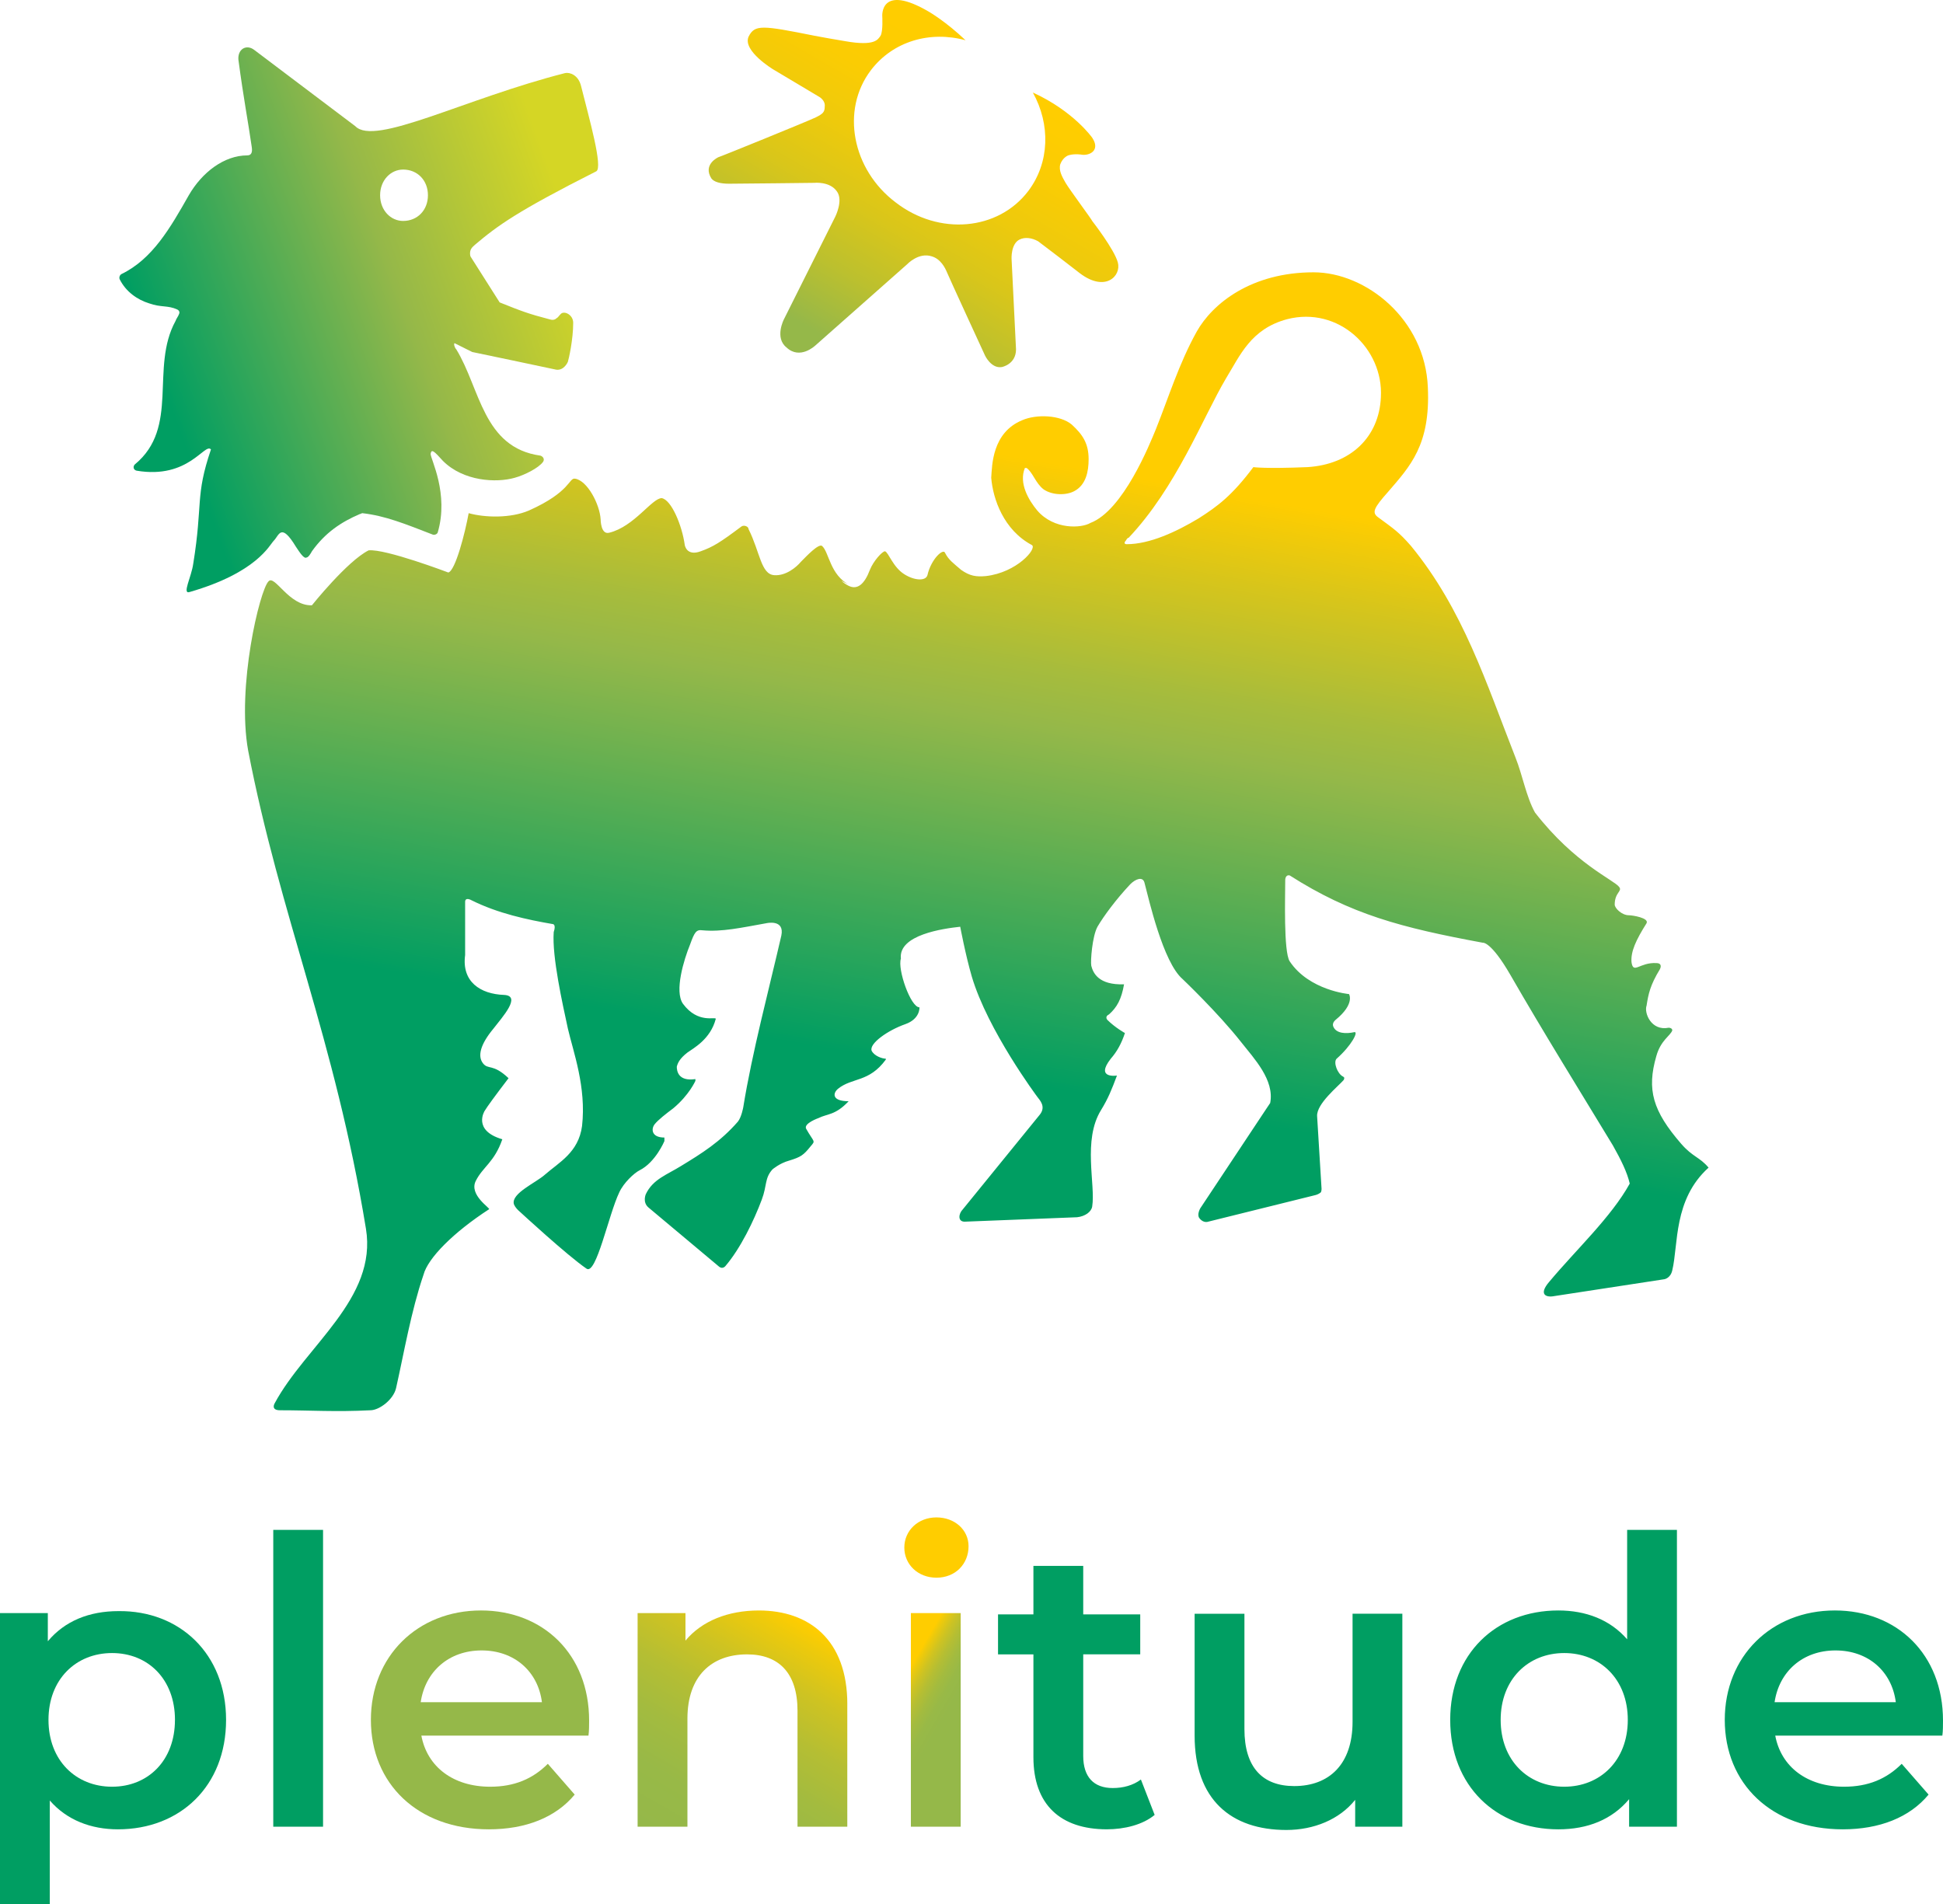 <?xml version="1.0" encoding="UTF-8"?>
<!-- Generator: Adobe Illustrator 23.0.1, SVG Export Plug-In . SVG Version: 6.00 Build 0)  -->
<svg xmlns="http://www.w3.org/2000/svg" xmlns:xlink="http://www.w3.org/1999/xlink" version="1.1" id="Livello_1" x="0px" y="0px" width="593.047px" height="581.195px" viewBox="0 0 593.047 581.195" xml:space="preserve">
<g>
	<g>
		
			<linearGradient id="SVGID_1_" gradientUnits="userSpaceOnUse" x1="7.263" y1="571.816" x2="8.559" y2="577.533" gradientTransform="matrix(53.401 0 0 -41.552 -119.894 24141.633)">
			<stop offset="0" style="stop-color:#009E62"></stop>
			<stop offset="0.235" style="stop-color:#009E62"></stop>
			<stop offset="0.676" style="stop-color:#95B849"></stop>
			<stop offset="0.748" style="stop-color:#A7BC3C"></stop>
			<stop offset="0.891" style="stop-color:#D7C51B"></stop>
			<stop offset="0.999" style="stop-color:#FFCD00"></stop>
		</linearGradient>
		<path fill="url(#SVGID_1_)" d="M168.729,282.074c-7.838-1.355-16.756-3.246-24.87-7.303c0,0-1.891-1.079-1.891,0.544v16.221    c-1.087,8.114,4.601,11.896,11.896,12.163c5.404,0.268-0.544,6.759-3.246,10.273c-4.049,4.869-4.86,8.382-3.246,10.54    c1.623,2.167,2.978,0,7.847,4.601c-4.325,5.672-6.492,8.65-7.303,9.997c0,0-3.781,5.948,5.404,8.65    c-2.426,7.027-5.939,8.382-8.106,12.715c-2.167,4.317,4.601,8.365,4.057,8.641c-10.816,7.027-18.655,14.865-20.01,20.002    c-3.781,11.084-5.939,23.791-8.374,34.608c-0.811,3.513-5.136,6.751-7.838,6.751c-10.54,0.544-18.387,0-27.572,0    c-2.978,0-1.623-2.158-1.623-2.158c9.453-17.567,31.354-31.897,27.84-53.254c-9.461-57.847-26.217-95.424-35.954-145.976    c-3.513-19.458,3.513-48.921,6.215-51.631c1.899-2.158,6.224,7.571,13.251,7.303c0,0,10.808-13.518,17.3-16.764    c5.136-0.535,24.327,6.759,24.327,6.759c2.167-0.535,5.136-12.163,6.215-18.111c4.869,1.355,12.715,1.623,18.387-0.811    c12.707-5.672,12.163-9.997,14.054-9.729c3.79,0.544,7.571,7.838,7.838,12.431c0,0,0,4.869,2.702,4.057    c7.571-1.891,12.975-10.54,15.953-10.54c2.97,0.535,6.215,8.382,7.027,14.33c0,0,0.544,3.513,4.869,1.891    c3.781-1.355,5.939-2.702,12.431-7.571c0.811-0.544,2.167,0,2.167,0.811c3.513,7.027,3.781,13.786,7.838,14.054    c3.513,0.276,6.759-2.426,8.114-4.057c1.338-1.347,4.852-4.86,6.207-4.593c1.355,0.544,2.434,8.926,8.382,11.896    c2.702,1.355,4.869-0.544,6.492-4.869c1.079-2.702,3.781-5.672,4.601-5.672c1.071,0.268,2.426,4.86,5.939,7.027    c2.97,1.891,6.492,2.158,7.027,0.268c1.087-4.86,4.869-8.382,5.404-6.759c1.087,2.167,2.71,3.246,4.869,5.136    c2.702,1.899,4.601,2.167,7.571,1.899c9.453-1.087,15.677-8.382,14.054-9.461c-8.65-4.601-11.896-14.054-12.431-20.545    c0.268-3.79,0.268-13.786,9.453-17.567c4.333-1.899,11.628-1.631,15.141,1.338c3.246,2.978,5.136,5.688,5.136,10.549    c0,3.781-0.811,7.838-4.325,9.729c-2.426,1.355-6.759,1.355-9.453-0.535c-2.434-1.891-3.246-5.136-5.145-6.492h-0.535    c-1.891,4.601,1.079,9.729,3.781,12.975c5.136,5.948,13.518,5.412,16.22,3.79c10.005-3.79,18.111-24.059,20.002-28.66    c3.79-9.453,7.027-19.993,12.439-29.731c4.86-8.65,16.756-18.111,35.678-18.111c15.953,0,34.064,14.322,34.875,35.135    c0.811,17.576-5.412,24.067-12.163,31.906c-4.325,4.86-4.869,6.215-3.246,7.562c5.136,3.79,6.483,4.601,10.273,8.926    c15.944,19.458,22.971,41.902,31.897,64.606c2.158,5.404,3.246,11.896,5.939,16.756c12.172,15.685,24.067,20.545,25.682,22.712    c1.087,1.347-1.347,1.623-1.347,5.404c0,1.087,2.158,3.246,4.325,3.246c1.088,0,6.216,0.811,5.404,2.426    c-3.246,5.145-4.86,8.658-4.601,11.896c0.552,3.79,2.443,0,7.579,0.276c1.347,0,1.623,0.811,1.079,1.891    c-2.97,4.869-3.513,7.571-4.057,11.084c-0.811,2.158,1.355,7.838,6.759,6.759c0.544,0,1.087,0.268,1.087,0.811    c-0.544,1.623-3.513,2.97-4.869,7.838c-2.978,10.273-1.088,16.756,7.571,26.761c3.513,4.057,5.672,4.057,8.374,7.295    c-10.808,9.737-9.185,23.523-11.084,31.362c-0.535,2.426-2.426,2.702-2.426,2.702l-33.52,5.136    c-2.71,0.544-4.869-0.544-1.623-4.325c8.114-9.729,18.923-19.742,24.594-30.007c-0.811-3.513-2.702-7.295-5.136-11.628    c-10.808-17.835-21.081-34.323-31.354-52.167c-5.948-10.273-8.382-9.729-8.382-9.729c-24.87-4.601-40.279-8.65-58.926-20.545    c-1.355-0.276-1.355,1.347-1.355,1.347c0,4.869-0.544,21.901,1.355,24.87c5.939,8.926,18.111,10.005,18.111,10.005    s1.891,2.97-4.057,7.838c0,0-1.087,0.811-0.811,1.891c0.811,2.426,4.057,2.426,6.492,1.891c1.347-0.268-0.811,4.057-5.412,8.114    c-1.079,1.079,0.276,4.601,1.899,5.404c0.535,0.268,0.535,0.544,0.268,1.087c-1.623,1.882-8.382,7.295-8.114,11.076l1.355,22.168    c0,0,0,0.811-0.268,1.088c-0.476,0.383-1.03,0.657-1.623,0.803l-32.709,8.114c-0.811,0.268-1.891,0-2.702-1.088    c-0.811-1.079,0.268-2.97,0.268-2.97l20.269-30.55l1.087-1.623c1.347-7.027-4.869-13.51-8.926-18.655    c-7.027-8.917-17.835-19.19-17.835-19.19c-5.948-5.136-10.273-24.327-11.628-29.463c-0.535-1.891-2.702-1.087-4.325,0.544    c-4.325,4.601-8.114,9.729-10.005,12.966c-1.615,2.978-2.158,10.549-1.891,11.904c0.544,2.158,2.167,5.939,10.005,5.672    c-0.811,4.601-2.167,7.027-4.601,9.194c0,0-1.347,0.544-0.535,1.623c2.426,2.426,5.404,4.057,5.404,4.057    c-1.079,3.237-2.426,5.672-4.325,7.838c-4.86,6.215,1.891,5.136,1.891,5.136c-1.615,4.325-2.702,7.027-4.86,10.54    c-5.68,9.194-1.623,22.704-2.702,29.463c-0.276,1.623-2.167,2.978-4.601,3.246l-34.332,1.355c-2.158,0-1.891-2.434-0.535-3.789    l23.515-28.919c1.891-2.434,0-4.333-0.811-5.412c0,0-15.141-20.269-20.002-36.766c-1.891-6.483-3.513-15.141-3.513-15.141    c-5.136,0.552-18.923,2.443-18.111,9.737c-1.087,3.246,2.97,14.865,5.672,14.865c0,0-0.268,0.544,0,0c0,0,0.276,3.513-4.325,5.136    c-5.404,1.899-11.084,5.948-10.273,8.114c0.811,1.623,3.246,2.426,4.325,2.426v0.276c-5.136,7.027-10.273,5.404-14.598,8.918    c-1.615,1.355-1.891,3.79,3.246,3.79c-4.049,4.325-6.483,3.781-9.185,5.136c0,0-4.601,1.623-3.79,3.246    c2.434,4.325,2.978,3.513,1.355,5.404c-2.167,2.702-2.978,3.246-6.492,4.325c-2.97,0.811-5.136,2.702-5.136,2.702    c-2.426,2.702-1.623,4.869-3.246,9.194c-2.426,6.483-6.483,14.865-11.076,20.269c0,0-0.811,1.088-1.899,0.276l-21.625-18.119    c-1.891-1.615-0.811-4.049-0.811-4.049c2.167-4.601,6.492-5.948,10.816-8.65c6.215-3.79,11.896-7.303,17.3-13.518    c1.087-1.355,1.623-4.325,1.623-4.325c2.702-16.756,7.838-35.954,11.628-52.443c1.079-5.136-4.601-3.781-4.601-3.781    c-7.571,1.347-13.518,2.702-19.466,2.158c-1.891-0.268-2.426,0.544-3.781,4.325c-1.891,4.601-4.869,14.33-2.167,18.111    c4.601,6.216,10.005,3.79,10.005,4.601c-1.623,6.215-6.759,8.917-8.65,10.273c-2.426,1.891-2.97,3.237-3.246,4.325    c0,1.079,0.276,4.593,5.68,3.781v0.544c0,0-1.891,4.325-6.759,8.374c-2.158,1.623-4.601,3.513-5.68,4.869    c-1.079,1.355-1.079,4.057,2.978,4.057v1.079c0,0-2.702,6.483-7.571,8.917c-1.623,0.811-4.869,3.79-6.215,6.759    c-3.246,6.759-7.027,25.414-10.005,23.256c-5.939-4.066-20.269-17.308-20.269-17.308c-1.623-1.355-1.899-2.426-1.899-2.426    c-0.803-3.254,6.759-6.492,9.461-8.926c4.325-3.79,10.273-6.759,11.36-14.865c1.347-11.896-2.702-22.712-4.325-29.739    c-1.623-7.571-4.869-21.892-4.325-29.463C169.816,282.074,168.728,282.074,168.729,282.074z M343.632,165.025    c-0.544,0.544-0.544,1.087,0.268,1.087c7.027,0,15.141-3.79,21.892-7.847c5.948-3.781,10.273-7.027,16.764-15.677    c0,0,3.513,0.535,16.48,0c13.251-0.811,21.901-9.194,22.444-21.357c0.811-14.865-12.975-27.84-28.651-23.791    c-11.084,2.978-14.33,11.084-18.655,18.111c-7.027,11.896-15.141,33.252-29.739,48.662    C344.435,163.946,343.9,164.482,343.632,165.025 M244.695,171.241c1.347-1.347,5.136-5.404,6.215-4.601    c2.158,1.899,2.426,8.926,8.382,11.904"></path>
		
			<linearGradient id="SVGID_2_" gradientUnits="userSpaceOnUse" x1="9.919" y1="574.904" x2="16.903" y2="577.798" gradientTransform="matrix(17.468 0 0 -19.882 -124.477 11545.241)">
			<stop offset="0" style="stop-color:#009E62"></stop>
			<stop offset="0.576" style="stop-color:#95B849"></stop>
			<stop offset="0.995" style="stop-color:#D5D625"></stop>
		</linearGradient>
		<path fill="url(#SVGID_2_)" d="M144.937,74.738c7.027-5.939,12.983-10.273,37.042-22.436c2.158-1.088-2.167-16.221-4.601-25.949    c-0.811-3.513-3.513-4.325-4.86-4.057c-30.818,7.838-58.123,22.436-64.071,16.221L77.629,15.26    c-2.426-1.882-5.136-0.259-4.86,2.978c1.623,12.163,2.97,18.923,4.049,26.493c0.276,1.623,0,2.702-1.347,2.702    c-7.027,0-13.786,5.136-17.843,12.163c-5.672,10.005-11.084,19.466-20.545,24.059c-0.535,0.276-0.811,1.088-0.535,1.623    c1.891,3.79,5.404,6.215,8.918,7.303c3.781,1.347,5.68,0.535,8.65,1.891c0.544,0.268,0.811,0.811,0.544,1.355    c-0.276,0.803-0.811,1.347-1.088,2.158c-7.838,14.33,1.355,32.441-12.431,43.793c-0.544,0.544-0.544,1.623,0.544,1.891    c15.944,2.702,20.813-8.65,22.704-6.483c-4.869,14.322-2.426,16.48-5.404,34.867c-0.544,4.057-3.513,9.461-1.088,8.65    c20.545-5.939,24.335-14.322,25.682-15.677c1.623-1.623,2.167-5.68,6.759,1.891c1.088,1.623,2.434,3.79,3.246,3.246    c0.544,0,1.355-1.355,1.623-1.891c4.057-5.68,8.918-8.926,14.598-11.352c0.268,0,0.535-0.276,0.811-0.276    c7.027,0.811,12.966,3.246,21.357,6.492c0.535,0.268,1.347,0,1.615-0.544c3.513-11.896-2.158-22.436-2.158-24.059    c0.268-1.623,1.087-0.811,3.781,2.167c6.224,6.215,16.229,6.759,21.901,5.136c2.97-0.811,7.295-2.978,8.65-4.869    c0.535-0.811,0-1.623-0.811-1.891c-17.567-2.434-18.379-20.545-25.682-32.441c-0.544-0.544-0.811-1.623-0.544-1.891l5.412,2.702    c0,0,24.594,5.136,25.682,5.404c2.426,0.276,3.513-2.426,3.513-2.426c0.268-0.811,1.623-6.759,1.623-11.896    c0-2.434-2.71-3.79-3.79-2.702c-0.544,0.535-0.811,1.079-1.347,1.347c-0.544,0.544-1.355,0.544-2.167,0.268    c-6.215-1.615-8.382-2.426-15.141-5.136l-8.918-14.054c-0.544-2.158,0.811-2.97,1.355-3.513L144.937,74.738z M123.045,67.443    c-3.781,0-7.027-3.246-7.027-7.847c0-4.593,3.246-7.838,7.027-7.838c4.325,0,7.571,3.246,7.571,7.838    C130.616,64.197,127.37,67.443,123.045,67.443z"></path>
		
			<linearGradient id="SVGID_3_" gradientUnits="userSpaceOnUse" x1="23.402" y1="572.981" x2="27.127" y2="578.763" gradientTransform="matrix(14.948 0 0 -13.399 -102.976 7777.334)">
			<stop offset="0" style="stop-color:#95B849"></stop>
			<stop offset="0.009" style="stop-color:#97B848"></stop>
			<stop offset="0.212" style="stop-color:#BCC02E"></stop>
			<stop offset="0.415" style="stop-color:#D9C61A"></stop>
			<stop offset="0.615" style="stop-color:#EECA0C"></stop>
			<stop offset="0.812" style="stop-color:#FBCC03"></stop>
			<stop offset="1" style="stop-color:#FFCD00"></stop>
		</linearGradient>
		<path fill="url(#SVGID_3_)" d="M248.752,105.556l28.108-24.87c0,0,3.513-3.781,7.571-2.426c2.702,0.803,4.049,3.513,4.601,4.852    c0.535,1.355,11.62,25.414,11.62,25.414s1.891,4.057,5.136,3.513c0,0,4.325-0.811,4.325-5.404l-1.355-27.572    c0,0-0.268-4.601,2.426-5.939c1.631-0.82,3.79-0.544,5.688,0.535c4.257,3.212,8.49,6.455,12.699,9.729    c7.838,5.948,12.707,0.811,11.628-3.246c-1.087-4.049-7.838-12.699-7.838-12.699c0-0.276-7.027-9.737-8.114-11.628    c-1.087-1.891-2.158-3.781-1.623-5.68c0.811-2.158,2.434-2.702,2.434-2.702s1.355-0.535,3.79-0.268    c2.426,0.544,6.215-1.088,3.513-5.136c0,0-5.68-8.114-18.111-13.786c5.404,9.729,5.136,21.357-1.355,30.007    c-9.194,12.163-27.305,13.786-40.547,3.513c-13.251-10.005-16.764-28.108-7.571-40.279c6.759-8.918,18.111-12.163,28.928-9.194    c-5.948-5.672-11.084-8.65-11.084-8.65c-15.141-8.918-14.33,1.355-14.33,1.355s0.268,4.601-0.535,5.939    c-0.811,1.088-1.623,3.254-10.816,1.631c-8.114-1.355-8.918-1.623-9.194-1.623c-16.221-3.246-18.379-3.513-20.269,0.268    c-1.891,4.325,7.571,10.005,7.571,10.005l14.054,8.382c0,0,1.891,1.079,1.623,2.97c0,1.623-0.544,2.167-2.702,3.246    c-2.167,1.079-29.471,12.163-29.739,12.163c0,0-4.869,2.158-2.158,6.483c0.803,1.088,2.702,1.623,5.404,1.623    c3.246,0,25.949-0.268,25.949-0.268s4.869-0.544,7.027,2.702c1.891,2.702-0.535,7.571-0.535,7.571l-15.685,31.354    c0,0-2.97,5.68,0.811,8.65c4.057,3.79,8.65-0.535,8.65-0.535H248.752z"></path>
	</g>
	<g>
		<path fill="#009E62" d="M69.003,524.986c0,20.203-14.001,33.406-33.004,33.406c-8.201,0-15.598-2.804-20.798-8.802v31.605H0    v-88.811h14.595v8.604c5.199-6.202,12.602-9.204,21.602-9.204C54.804,491.586,69.003,504.783,69.003,524.986z M53.405,524.986    c0-12.398-8.201-20.401-19.207-20.401c-10.999,0-19.399,8.003-19.399,20.401c0,12.404,8.4,20.401,19.399,20.401    c11.005,0,19.201-7.997,19.201-20.401L53.405,524.986z M83.407,466.982h15.196v90.606H83.407V466.982z"></path>
		<path fill="#95B849" d="M179.614,529.789h-51.004c1.795,9.594,9.798,15.598,21.002,15.598c7.397,0,12.998-2.395,17.598-6.994    l8.201,9.396c-5.8,7.001-14.998,10.603-26.201,10.603c-21.8,0-36.006-14.001-36.006-33.406c0-19.399,14.205-33.4,33.61-33.4    c18.996,0,32.998,13.401,32.998,33.604C179.813,526.589,179.813,528.39,179.614,529.789z M128.407,519.589h37.002    c-1.201-9.402-8.4-15.802-18.402-15.802C137.01,503.786,129.805,510.186,128.407,519.589z"></path>
		
			<linearGradient id="SVGID_4_" gradientUnits="userSpaceOnUse" x1="22.694" y1="529.781" x2="26.329" y2="536.275" gradientTransform="matrix(10.341 0 0 -10.663 -28.846 6212.317)">
			<stop offset="5.400000e-04" style="stop-color:#95B849"></stop>
			<stop offset="0.218" style="stop-color:#98B947"></stop>
			<stop offset="0.408" style="stop-color:#A3BB3F"></stop>
			<stop offset="0.587" style="stop-color:#B5BE33"></stop>
			<stop offset="0.76" style="stop-color:#CEC322"></stop>
			<stop offset="0.927" style="stop-color:#EECA0B"></stop>
			<stop offset="1" style="stop-color:#FFCD00"></stop>
		</linearGradient>
		<path fill="url(#SVGID_4_)" d="M258.614,520.189v37.399h-15.196v-35.405c0-11.593-5.8-17.195-15.4-17.195    c-10.801,0-18.198,6.598-18.198,19.603v32.998h-15.208v-65.203h14.608v8.4c4.995-6.004,12.998-9.198,22.395-9.198    c15.406,0,27.006,9,27.006,28.597L258.614,520.189z"></path>
		
			<linearGradient id="SVGID_5_" gradientUnits="userSpaceOnUse" x1="95.079" y1="549.284" x2="95.772" y2="547.358" gradientTransform="matrix(3.167 0 0 -15.252 -15.694 8873.548)">
			<stop offset="0" style="stop-color:#FFCD00"></stop>
			<stop offset="0.073" style="stop-color:#EECA0B"></stop>
			<stop offset="0.24" style="stop-color:#CEC322"></stop>
			<stop offset="0.413" style="stop-color:#B5BE33"></stop>
			<stop offset="0.593" style="stop-color:#A3BB3F"></stop>
			<stop offset="0.782" style="stop-color:#98B947"></stop>
			<stop offset="1" style="stop-color:#95B849"></stop>
		</linearGradient>
		<path fill="url(#SVGID_5_)" d="M276.02,472.385c0-5.199,4.203-9.204,9.798-9.204c5.602,0,9.805,3.801,9.805,8.802    c0,5.404-3.999,9.6-9.805,9.6C280.223,481.583,276.02,477.585,276.02,472.385z M278.019,492.385h15.202v65.203h-15.202    C278.019,557.587,278.019,492.385,278.019,492.385z"></path>
		<path fill="#009E62" d="M352.426,553.991c-3.602,3.002-9.198,4.395-14.602,4.395c-14.199,0-22.401-7.595-22.401-21.998v-31.401    h-10.801v-12.2h10.801v-14.806h15.202v14.806h17.399v12.194h-17.399v31.011c0,6.4,3.2,9.798,9,9.798c3.2,0,6.202-0.805,8.604-2.6    L352.426,553.991z M428.028,492.385v65.203h-14.397v-8.195c-4.797,5.998-12.602,9.198-21.002,9.198    c-16.799,0-28.003-9.198-28.003-28.801v-37.2h15.202v35.201c0,11.798,5.602,17.399,15.202,17.399    c10.603,0,17.802-6.598,17.802-19.603v-33.004h15.202v-0.198H428.028z M592.849,529.789h-51.004    c1.795,9.594,9.798,15.598,21.002,15.598c7.397,0,12.999-2.395,17.597-6.994l8.201,9.396c-5.8,7.001-14.998,10.603-26.201,10.603    c-21.8,0-36.006-14.001-36.006-33.406c0-19.399,14.206-33.4,33.61-33.4c18.996,0,32.998,13.401,32.998,33.604    C593.047,526.589,593.047,528.39,592.849,529.789L592.849,529.789z M541.641,519.589h37.002    c-1.201-9.402-8.399-15.802-18.402-15.802C550.245,503.786,543.04,510.186,541.641,519.589L541.641,519.589z M511.837,466.982    v90.606h-14.595v-8.4c-5.199,6.202-12.602,9.204-21.602,9.204c-19.003,0-33.004-13.203-33.004-33.406    c0-20.197,14.001-33.4,33.004-33.4c8.399,0,15.796,2.798,21.002,8.802v-33.406H511.837z M496.84,524.986    c0-12.398-8.399-20.401-19.405-20.401c-10.999,0-19.399,8.003-19.399,20.401c0,12.404,8.399,20.401,19.399,20.401    C488.44,545.387,496.84,537.39,496.84,524.986z"></path>
	</g>
</g>
</svg>
